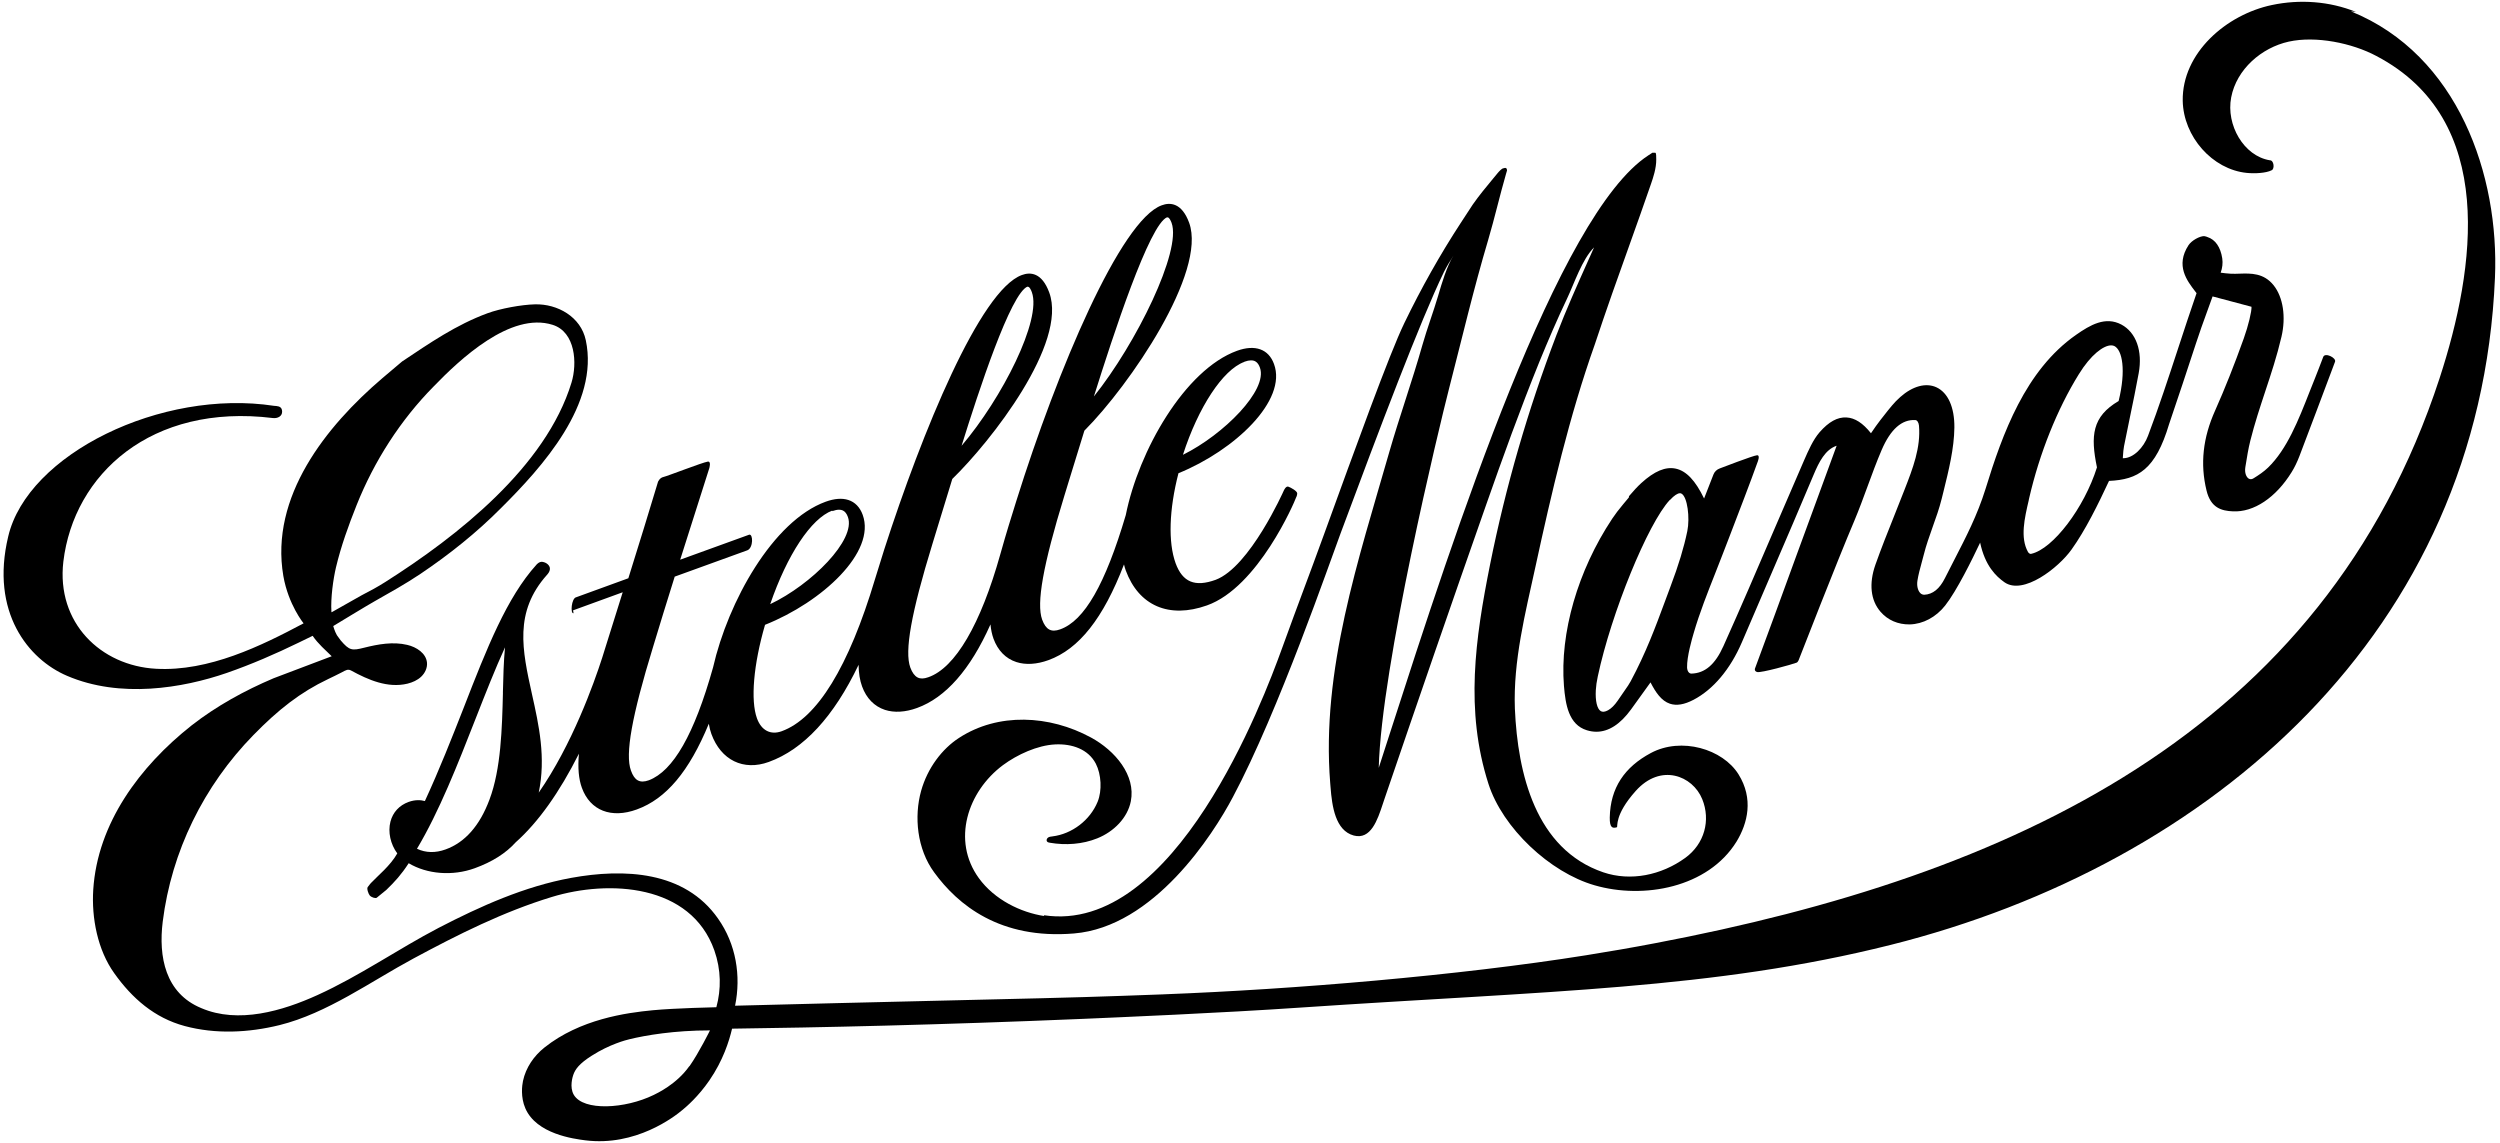 <?xml version="1.0" encoding="UTF-8"?>
<svg width="350" height="160" fill="none" version="1.1" viewBox="0 0 350 160" xmlns="http://www.w3.org/2000/svg">
 <g transform="matrix(.998 0 0 1 1.49 .247)" fill="#000">
  <path d="m78.9 85.2 6.96-2.53c-0.805 2.56-1.62 5.18-2.48 7.9l-0.391 1.25c-1.18 3.66-4.24 12.2-8.91 18.9 1.03-4.9 0.031-9.42-0.95-13.8-1.36-6.16-2.54-11.5 2.12-16.7 0 0 0.475-0.466 0.391-0.962-0.054-0.336-0.398-0.725-0.996-0.84-0.483-0.099-0.874 0.382-0.874 0.382-4.17 4.6-6.97 11.7-10.2 20-1.68 4.27-3.41 8.67-5.46 13.1-0.582-0.16-1.36-0.206-2.28 0.122-1.31 0.474-2.21 1.45-2.55 2.76-0.376 1.45 0 3.15 0.958 4.45-0.966 1.72-2.73 3.12-3.66 4.11l-0.146 0.16-0.33 0.428c-0.192 0.206 0.1 0.992 0.276 1.19 0.245 0.275 0.82 0.443 0.981 0.313s1.35-1.1 1.35-1.1c1.22-1.18 2.08-2.12 3.13-3.73 2.58 1.54 6.15 1.83 9.26 0.703 2.47-0.894 4.37-2.1 5.76-3.64 3.16-2.81 6.13-6.98 8.86-12.4-0.176 1.99-0.038 3.56 0.421 4.8 1.16 3.16 4.11 4.32 7.7 3.01 4.12-1.49 7.35-5.34 10.1-12 0.084 0.527 0.207 1.01 0.36 1.43 1.34 3.67 4.5 5.21 8.05 3.92 4.9-1.77 9.12-6.34 12.6-13.6 0.015 1.18 0.176 2.18 0.49 3.03 0.606 1.66 1.72 2.79 3.21 3.28 1.3 0.42 2.86 0.328 4.5-0.267 4.01-1.45 7.48-5.38 10.3-11.7 0.069 0.748 0.214 1.41 0.421 1.99 0.606 1.66 1.72 2.8 3.21 3.28 1.3 0.42 2.86 0.328 4.5-0.267 4.28-1.55 7.69-5.84 10.6-13.4 0.069 0.29 0.145 0.565 0.237 0.817 1.82 4.97 6.08 6.81 11.4 4.92 7.18-2.54 12.3-14.5 12.5-15.1 0 0 0.161-0.267 0.161-0.588s-0.904-0.825-1.25-0.939c-0.345-0.115-0.628 0.542-0.628 0.542-0.046 0.107-4.77 10.7-9.56 12.5-2.91 1.05-4.64 0.336-5.62-2.32-1.06-2.92-0.92-7.5 0.399-12.6 7.9-3.21 15.3-10.2 13.4-15.3-0.759-2.08-2.65-2.76-5.19-1.84-7.31 2.65-13.8 14-15.6 23-2.87 9.67-5.8 14.8-9.21 16-1.25 0.45-2 0.046-2.52-1.36-0.828-2.28 0.122-7.62 3.1-17.3l0.613-2c0.72-2.34 1.46-4.75 2.21-7.16 6.36-6.35 17.2-22.2 14.7-29.1-1.03-2.81-2.67-2.89-3.85-2.45-5.75 2.08-14.6 22.9-20.4 41.4-0.682 2.16-1.46 4.67-2.11 6.99l-0.138 0.481c-2.73 9.74-6.31 15.9-10.1 17.2-0.613 0.221-1.1 0.237-1.5 0.03-0.413-0.214-0.758-0.68-1.02-1.39-0.835-2.28 0.123-7.62 3.1-17.3l1.1-3.59c0.552-1.8 1.11-3.66 1.69-5.51 5.44-5.28 16.2-19 13.6-26.1-1.03-2.81-2.66-2.89-3.84-2.45-5.86 2.12-14 22-19.3 38.4-0.46 1.44-0.882 2.82-1.3 4.17-3.69 12.3-8.12 19.5-13.1 21.3-1.55 0.558-2.84-0.107-3.46-1.8-0.92-2.53-0.49-7.54 1.13-13.1 8.03-3.19 15.6-10.2 13.7-15.4-0.383-1.06-1.08-1.78-2.02-2.08-0.873-0.282-1.95-0.198-3.17 0.244-7.41 2.69-13.7 14-15.8 23.2-2.64 9.38-5.59 14.5-9.01 15.8-1.26 0.451-2.01 0.046-2.51-1.36-0.835-2.28 0.123-7.62 3.1-17.3 0.904-3 1.95-6.38 3.04-9.85l10.2-3.69c0.843-0.351 0.812-2.34 0.237-2.18l-9.67 3.5c1.39-4.38 2.8-8.82 4.08-12.8 0 0 0.314-1.02-0.215-0.932-0.766 0.122-5.66 2.03-6.21 2.15-0.536 0.107-0.766 0.68-0.766 0.68-1.23 4.09-2.64 8.66-4.16 13.5l-7.32 2.66c-0.667 0.13-0.851 2.36-0.368 2.23zm-9.84 11.5c-0.123 5.01-0.268 10.7-1.89 15-1.36 3.64-3.43 5.99-6.15 6.97-1.43 0.52-2.78 0.489-4.02-0.091 3.12-5.22 5.71-11.8 8.22-18.2 1.4-3.56 2.74-6.97 4.13-10-0.192 1.95-0.245 4.14-0.299 6.39zm104-46.3c1.47-0.534 1.93 0.114 2.19 0.825 1.14 3.13-5.06 9.36-10.8 12.2 2.14-6.64 5.59-11.9 8.59-13zm-10.8-20.2c0.016-0.008 0.038-0.008 0.054-0.008 0.237 0 0.452 0.527 0.544 0.764 1.43 3.92-4.96 16.9-10.9 24.3 2.67-8.48 7.8-24.2 10.3-25.1zm-19.6 9.71c0.26-0.084 0.505 0.496 0.597 0.756 1.4 3.85-4.15 14.8-9.86 21.5 2.37-7.59 6.89-21.4 9.27-22.3zm-27.4 31.4c0.36-0.13 0.682-0.199 0.95-0.199 0.2 0 0.376 0.038 0.529 0.107 0.307 0.145 0.544 0.443 0.713 0.916 1.16 3.19-5.1 9.45-10.9 12.2 2.38-6.91 5.74-12 8.71-13.1z"/>
  <path d="m329 1.42c-3.72-1.5-7.89-1.79-11.8-0.962-6.38 1.34-12.6 6.7-12.5 13.4 0.092 5.03 4.16 9.62 8.98 10.1 1.11 0.114 2.7 0.038 3.49-0.367 0.46-0.183 0.322-1.43-0.253-1.4-3.66-0.596-6.16-4.96-5.42-8.8 0.758-3.96 4.27-6.97 8.07-7.81s8.89 0.191 12.3 2.01c17 8.9 13.9 29.7 8.87 45.1-16.3 49.8-60.4 69.7-110 79.1-3.24 0.619-6.49 1.18-9.76 1.7-17.9 2.85-41 4.77-59.1 5.46-8e-3 0-0.123 8e-3 -0.13 8e-3 -4.23 0.16-7.79 0.282-11.1 0.381-6.96 0.214-19.2 0.458-34.7 0.848-4.71 0.114-14.2 0.359-14.2 0.359l-0.123 7e-3c0.859-4.18 0.138-8.63-2.39-12.2-4.69-6.7-13.2-7.04-20.6-5.7-6.53 1.19-12.7 3.95-18.6 7-5.73 2.99-11.1 6.74-17 9.41-4.87 2.21-11.1 4.06-16.3 1.82-5.04-2.08-6.01-7.18-5.4-12.1 1.23-9.83 5.75-19 12.7-26.1 3.53-3.61 6.62-6.02 10.5-7.86 0.636-0.305 1.28-0.611 1.91-0.939 0.59-0.313 0.866-0.504 1.33-0.252 2.38 1.3 5.13 2.5 7.9 1.83 0.705-0.176 1.39-0.474 1.92-0.977 0.529-0.504 0.874-1.22 0.812-1.95-0.115-1.32-1.47-2.2-2.77-2.5-1.99-0.473-4.07-0.099-6.02 0.389-1.75 0.443-2.09 0.412-3.32-1.02l-0.529-0.725c-0.33-0.573-0.513-1.28-0.513-1.28s5.03-3.05 5.75-3.44c2.19-1.24 4.39-2.46 6.48-3.86 4.05-2.72 7.88-5.77 11.3-9.21 5.82-5.77 13.8-14.6 11.9-23.5-0.697-3.29-3.97-5.11-7.13-5.03-1.9 0.046-4.86 0.588-6.64 1.24-4.44 1.63-8.12 4.18-12 6.76l-2.76 2.33c-7.92 6.75-15.8 16.6-13.9 27.7 0.705 4.03 2.84 6.63 2.84 6.63-5.93 3.15-13.3 6.77-20.7 6.36-7.76-0.42-14-6.44-13-15 1.46-12.2 12.3-22.2 29.4-20.1 0.667 0.076 1.31-0.252 1.29-0.916-0.023-0.58-0.352-0.718-0.82-0.771-0.107-0.015-0.207-0.008-0.307-0.023-15.8-2.41-34.6 6.76-37.3 18.3-2.54 10.6 2.84 17.2 8.26 19.5 7.45 3.19 16.2 1.73 22.4-0.405 3.46-1.2 6.83-2.66 10.1-4.25l1.95-0.947c0.743 1.11 1.85 2.05 2.67 2.86l-8.15 3.08c-4.08 1.73-7.99 3.87-11.5 6.6-7.28 5.74-13.2 13.7-13.8 23-0.253 3.96 0.613 8.45 2.95 11.7 2.51 3.52 5.64 6.25 9.88 7.39 4.33 1.16 8.96 0.94 13.3-0.129 6.67-1.65 12.8-6.11 18.8-9.33 6.22-3.34 12.6-6.54 19.4-8.61 8-2.44 19.5-1.83 22.8 7.48 0.958 2.73 0.965 5.44 0.284 7.95l-0.069 8e-3s-5.71 0.122-8.85 0.42c-3.76 0.359-10.2 1.25-15.2 5.22-1.47 1.17-2.61 2.8-3.01 4.68-0.13 0.618-0.352 2.26 0.33 3.83 1.56 3.6 6.78 4.27 8.4 4.48 7.07 0.893 12.5-3.28 13.7-4.3 0.49-0.405 2.14-1.8 3.72-4.09 1.92-2.79 2.77-5.49 3.18-7.24 11.9-0.16 28.9-0.512 49.4-1.38 4.59-0.199 19.2-0.81 30.3-1.57 34.8-2.35 58-2.56 82.8-8.77 45.1-11.3 82.7-43.9 84.8-93.4 0.621-14.3-5.14-31.2-20.2-37.3zm-284 84c-0.13-1.97 0.268-4.67 0.636-6.23 0.713-2.99 1.76-5.88 2.9-8.73 2.46-6.15 6.15-11.9 10.8-16.6 3.66-3.78 10.8-10.5 16.7-8.63 3.2 1.01 3.47 5.39 2.64 8.09-3.61 11.8-16 21.5-26.1 27.9-1.08 0.687-2.21 1.3-3.35 1.88l-4.2 2.37zm50.2 63.6c-1.78 2.53-4.54 3.8-5 4.03-4.01 1.95-9.84 2.28-11.2-0.023-0.636-1.09-0.146-2.57-0.077-2.78 0.276-0.809 0.858-1.59 2.55-2.67 2.54-1.63 4.9-2.23 5.33-2.33 2.28-0.558 6.32-1.24 11.3-1.24 0 0-1.52 3.08-2.87 5.01z"/>
  <path d="m145 128c-3.29-0.504-6.98-2.27-9.19-5.32-3.81-5.26-1.58-12.1 3.38-15.8 2.02-1.49 4.84-2.79 7.36-2.91 2.32-0.106 4.61 0.649 5.68 2.7 0.774 1.5 0.889 3.77 0.253 5.33-1.06 2.58-3.58 4.51-6.36 4.85-0.207 0.023-0.421 0.046-0.59 0.161-0.169 0.114-0.276 0.366-0.161 0.534 0.084 0.13 0.253 0.168 0.406 0.191 2.21 0.382 4.58 0.222 6.66-0.618 2.32-0.932 4.24-2.86 4.7-5.18 0.721-3.62-2.18-7.09-5.6-8.94-5.83-3.15-13-3.51-18.5 0.061-2.35 1.52-4.41 4.18-5.32 7.43-0.997 3.57-0.583 8.12 1.84 11.4 3.3 4.52 9.2 9.41 19.6 8.55 11.2-0.916 19.5-13.8 22.3-19.1 6.41-12 13.7-33.2 15.1-36.9 5.48-14.7 11.2-29.8 14.5-36.6 0.391-0.786 0.851-1.53 1.35-2.31-0.927 1.45-1.66 3.92-2.14 5.57-0.682 2.32-1.57 4.65-2.23 6.97-1.4 4.96-3.2 9.97-4.65 15-4.3 15-9.55 30.5-8.28 46.3l0.046 0.565c0.207 2.71 0.682 6.09 3.25 6.79 2.4 0.642 3.34-2.17 4.09-4.44 0.077-0.237 0.154-0.466 0.23-0.688 4.75-13.9 9.31-27.1 14.2-41 2.38-6.77 4.81-13.5 7.53-20.2 1.22-2.97 2.49-5.93 3.87-8.82 1.02-2.14 2.11-5.51 3.8-7.19-0.268 0.603-0.544 1.21-0.812 1.81-1.52 3.39-3.1 6.9-4.48 10.5-3.98 10.4-7.11 21.2-9.3 32.1-2.08 10.4-3.53 20.4-0.223 30.7 1.98 6.17 8.61 12.4 14.9 14.2 6.84 1.98 15.9 0.343 19.9-6.12 1.57-2.58 2.41-6 0.276-9.42-2.21-3.54-8.01-5.27-12.3-2.98-3.67 1.96-5.68 4.86-5.76 9.02-0.023 1.44 0.368 1.56 1 1.37 0.161-0.045-0.406-1.68 2.64-5.08 3.5-3.92 7.99-2.15 9.33 1.14 1.21 2.96 0.322 6.27-2.38 8.23-3.36 2.43-7.66 3.32-11.5 2.02-9.5-3.24-12-13.8-12.4-22.9-0.252-6.7 1.47-13.4 2.89-19.9 2.26-10.4 4.76-21.1 8.32-31.1 1.59-4.79 3.3-9.59 4.96-14.2 0.989-2.76 1.98-5.54 2.94-8.32 0.276-0.794 0.736-2.15 0.721-3.37-8e-3 -0.39 0.015-0.947-0.138-0.947h-0.407l-0.544 0.351c-12.7 8.22-27.1 52.5-36.3 81-0.551 1.7-1.06 3.28-1.54 4.76 0.36-14.2 8.5-47.8 9.84-53 1.82-7.05 3.48-14.1 5.51-20.9 0.912-3.08 1.61-6.16 2.51-9.27l0.138-0.466c-8e-3 -0.321-0.176-0.428-0.521-0.298-0.215 0.015-0.613 0.45-0.79 0.664l-0.666 0.802c-0.951 1.15-1.94 2.33-2.84 3.62l-1.69 2.58c-2.87 4.39-5.53 9.1-7.9 14-2.11 4.34-6.94 17.7-11.2 29.4-2.38 6.55-3.4 9.09-5.98 16.2s-15 40.1-33.4 37.3z"/>
  <path d="m227 69.4-0.812 0.97c-0.614 0.733-1.1 1.37-1.52 2-4.84 7.28-7.36 16-6.77 23.4 0.215 2.6 0.652 5.44 3.22 6.22 0.452 0.138 0.897 0.206 1.33 0.206 1.72 0 3.35-1.05 4.86-3.12 0.92-1.27 1.83-2.54 2.62-3.63l0.115-0.16c0.72 1.4 1.52 2.59 2.73 2.99 0.927 0.305 2.01 0.122 3.3-0.55 2.77-1.44 5.17-4.3 6.78-8.04 1.4-3.28 2.83-6.58 4.26-9.89 1.96-4.54 3.92-9.08 5.82-13.6 0.743-1.76 1.61-3.5 3.22-4.04-1.82 4.93-3.76 10.3-5.69 15.5-2 5.48-3.98 10.9-5.77 15.7 0 0-0.131 0.351 0.306 0.481 0.521 0.153 4.96-1.08 5.53-1.31 0.245-0.092 0.376-0.565 0.376-0.565 0.053-0.138 5.34-13.7 7.73-19.3 0.667-1.58 1.27-3.23 1.86-4.83 0.621-1.69 1.26-3.43 1.97-5.08 1.25-2.91 2.84-4.31 4.74-4.19 0.246 0.015 0.46 0.351 0.499 0.779 0.26 3.08-0.851 5.96-2.04 9l-0.115 0.29c-0.452 1.16-0.912 2.31-1.37 3.46-0.881 2.19-1.78 4.45-2.59 6.73-0.927 2.64-0.674 4.97 0.713 6.57 1.03 1.19 2.46 1.8 4.1 1.78 1.88-0.046 3.69-1.02 4.98-2.65 1.65-2.1 3.76-6.4 4.9-8.8 0.697 3.26 2.23 4.71 3.4 5.54 2.64 1.87 7.61-2.03 9.42-4.57 1.96-2.73 3.75-6.37 5.26-9.61 4.07-0.183 6.52-1.57 8.43-7.96 1.31-3.86 2.51-7.44 3.77-11.3 0.475-1.48 1.01-2.93 1.6-4.56 0.23-0.641 0.475-1.31 0.728-2.01l5.46 1.45c0.039 0.634-0.444 2.65-1.08 4.42-1.33 3.71-2.64 7.01-4.02 10.1-1.72 3.82-2.12 7.48-1.21 11.2 0.59 2.45 2.12 2.85 3.69 2.92 2.94 0.153 6.04-1.92 8.25-5.49 0.406-0.649 0.774-1.41 1.1-2.26 0 0 4.79-12.6 4.99-13.2 0.199-0.542-1.42-1.34-1.66-0.664-0.161 0.466-1.16 2.99-1.16 2.99-0.253 0.626-0.506 1.26-0.759 1.9-1.55 3.94-3.15 8.02-5.82 10.6-0.598 0.573-1.26 1.02-2.02 1.49-0.26 0.168-0.49 0.176-0.705 0.046-0.322-0.214-0.59-0.786-0.46-1.6l0.039-0.237c0.184-1.15 0.375-2.34 0.659-3.47 0.605-2.41 1.36-4.68 2.09-6.89 0.812-2.44 1.65-4.96 2.28-7.66 0.651-2.77 0.23-5.54-1.1-7.2-1.39-1.74-3.19-1.68-4.77-1.63-0.414 0.015-0.828 0.03-1.24 0.008-0.475-0.023-0.95-0.084-1.42-0.145 0.237-0.641 0.322-1.35 0.222-2-0.238-1.58-0.973-2.64-2.08-2.99-0.108-0.069-0.246-0.076-0.468-0.13-0.613 0-1.74 0.596-2.19 1.28-1.85 2.85-0.214 4.96 0.974 6.5l0.16 0.206c-0.881 2.53-1.73 5.13-2.6 7.77-1.33 4.05-2.7 8.22-4.21 12.2-0.613 1.64-2.03 3.14-3.49 3.14h-0.046c8e-3 -0.114 0.016-0.229 0.023-0.336 0.039-0.496 0.062-0.924 0.146-1.34 0.261-1.33 0.536-2.66 0.812-3.98 0.437-2.08 0.866-4.17 1.25-6.26 0.567-3.1-0.368-5.7-2.43-6.8-2.25-1.19-4.38 0.061-6.37 1.45-7.1 4.96-10.3 13.8-12.7 21.6-1.15 3.67-2.71 6.67-4.36 9.87-0.445 0.855-0.881 1.71-1.32 2.58-0.751 1.5-1.7 2.27-2.91 2.33-0.223-0.015-0.406-0.076-0.575-0.26-0.337-0.374-0.483-1.03-0.376-1.71 0.123-0.817 0.368-1.69 0.598-2.54 0.107-0.382 0.207-0.748 0.291-1.09 0.322-1.3 0.79-2.59 1.23-3.84 0.468-1.3 0.95-2.65 1.29-4.02l0.245-0.985c0.736-2.97 1.5-6.05 1.53-8.98 0.023-2.83-0.897-4.87-2.52-5.62-1.47-0.672-3.32-0.176-5.07 1.36-0.828 0.725-1.56 1.66-2.27 2.57l-0.506 0.641c-0.437 0.55-0.843 1.15-1.25 1.74l-0.085 0.122c-1.13-1.42-2.25-2.15-3.43-2.21-1.26-0.076-2.49 0.603-3.77 2.06-0.92 1.05-1.59 2.59-2.19 3.96-1.43 3.28-2.85 6.57-4.27 9.87-2.28 5.3-4.64 10.8-7.03 16.1-1.16 2.59-2.59 3.82-4.51 3.87-0.13 0-0.222-0.038-0.322-0.13-0.168-0.153-0.268-0.428-0.276-0.741-0.03-1.53 0.69-3.99 0.928-4.8 0.827-2.85 1.95-5.66 3.02-8.37 0.36-0.901 0.713-1.81 1.06-2.71l0.905-2.34c1.32-3.44 2.98-7.73 3.97-10.5 0 0 0.43-1.01-0.069-0.977-0.498 0.023-5.22 1.84-5.22 1.84-0.414 0.145-0.744 0.458-0.897 0.863l-1.31 3.35c-1.22-2.52-2.49-3.86-3.97-4.18-1.43-0.313-3.01 0.351-4.84 2.02-0.521 0.473-1.06 1.06-1.72 1.83zm56.1 0.359 0.069-0.305c1.44-6.22 3.91-12.4 6.95-17.3 1.7-2.76 3.48-4.05 4.54-4.05 0.169 0 0.314 0.031 0.445 0.092 1.12 0.55 1.67 3.37 0.605 7.7-3.72 2.18-3.96 4.86-3.04 9.29-1.79 5.67-6.15 11.4-9.21 12.1-0.237 0.061-0.406-0.153-0.475-0.275-1.1-1.99-0.483-4.67 0.123-7.25zm-50.3-0.038c0.552-0.596 1.04-0.916 1.37-0.916 0.077 0 0.138 0.015 0.199 0.046 0.866 0.443 1.21 3.43 0.836 5.25-0.483 2.32-1.21 4.72-2.37 7.79-0.268 0.718-0.537 1.43-0.797 2.14-1.3 3.5-2.64 7.12-4.78 11.1-0.115 0.206-0.237 0.412-0.36 0.596l-1.46 2.12c-0.444 0.641-0.896 1.09-1.35 1.34-0.436 0.237-0.781 0.275-1.03 0.122-0.514-0.321-0.774-1.42-0.69-2.94 0.031-0.58 0.123-1.21 0.276-1.92 1.89-8.87 7.02-21.4 10.1-24.7z"/>
 </g>
</svg>
